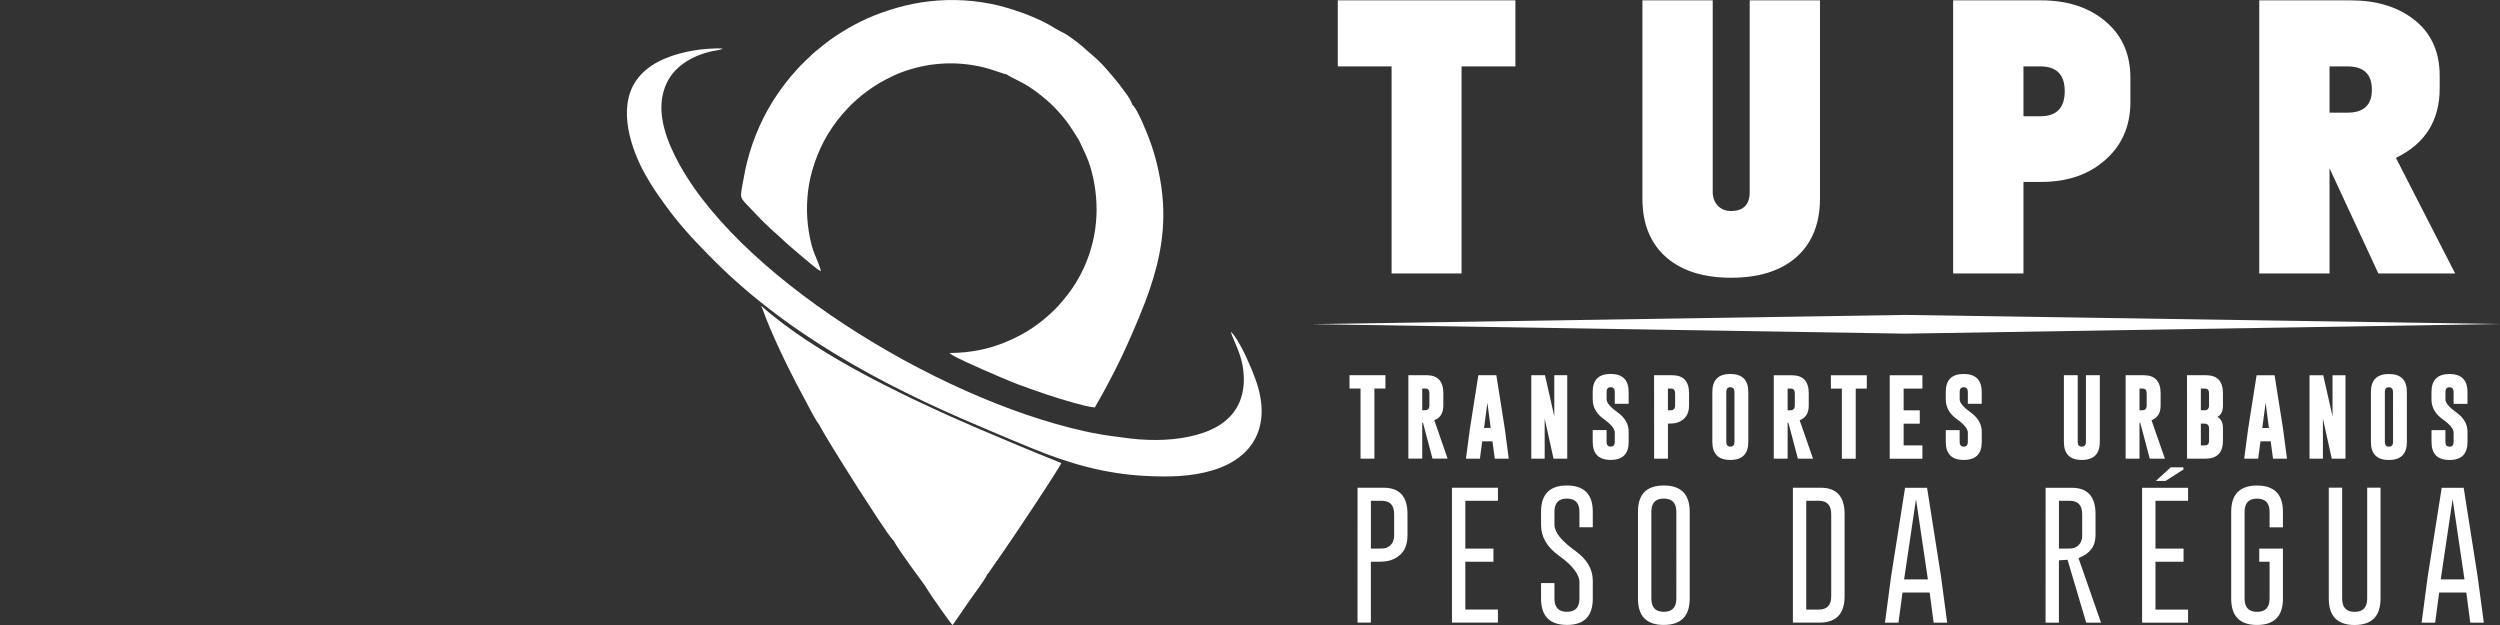 <?xml version="1.0" encoding="UTF-8"?>
<svg width="200" height="50" version="1.2" viewBox="0 0 150 37.5" xml:space="preserve" xmlns="http://www.w3.org/2000/svg"><rect x="0" y="0" width="150" height="37.5" fill="#333333" stroke="none"/><defs><clipPath id="clip-0"><path d="m174 235h127v86h-127z"/></clipPath><clipPath id="clip-1"><path d="m178.16 260.95c1.426 2.519 2.238 3.617 3.84 5.863 2.676 3.738 5.391 6.684 8.547 9.891 14.957 15.414 34.168 25.766 53.914 34.098 1.355 0.57 2.707 1.164 4.07 1.73 0.684 0.285 1.355 0.566 2.031 0.855l4.106 1.699c7.418 3.055 14.535 5.078 22.512 5.488 4.449 0.23 8.93 0.18 13.172-1.074 8.406-2.484 11.836-9.027 8.66-17.926-0.887-2.481-2.43-5.992-3.844-8.188-0.16-0.254-0.32-0.488-0.492-0.715-0.145-0.188-0.25-0.324-0.422-0.484-0.059-0.059-0.078-0.105-0.156-0.137 0.043 0.312 0.359 1.031 0.48 1.32 0.547 1.281 1.086 2.516 1.484 3.883 0.57 1.973 0.781 4.254 0.41 6.398-0.695 4.012-3.312 6.434-6.477 7.84-3.438 1.527-8.066 2.113-12.344 1.934-1.145-0.047-2.219-0.102-3.336-0.246-2.863-0.367-4.973-0.598-7.785-1.164-0.488-0.098-0.973-0.199-1.461-0.309-29.57-6.531-69.871-31.461-81.184-54.758-2.094-4.316-3.731-9.555-1.488-14.223 1.777-3.703 5.809-5.731 9.711-6.394 0.539-0.094 0.938-0.16 1.379-0.367-0.484-0.074-1.406-0.051-1.914-0.027-1.777 0.074-3.527 0.273-5.242 0.652-3.902 0.859-7.758 2.461-9.988 5.668-3.801 5.461-1.027 13.652 1.816 18.691" clip-rule="evenodd"/></clipPath><clipPath id="clip-2-6"><path d="m312 260h103v26h-103z"/></clipPath><clipPath id="clip-3-5"><path d="m328.64 260.34v6.008h-4.898v18.832h-6.363v-18.832h-4.894v-6.008zm21.312 0h6.394v18.02c0 2.371-0.77 4.199-2.316 5.481-1.414 1.152-3.34 1.73-5.777 1.73-2.414 0-4.328-0.578-5.742-1.73-1.547-1.281-2.316-3.102-2.316-5.449v-18.051h6.394v17.43c0 0.5 0.152 0.914 0.457 1.242 0.305 0.324 0.707 0.488 1.207 0.488 1.133 0 1.699-0.578 1.699-1.73zm18.504 0h7.996c2.309 0 4.203 0.59 5.68 1.762 1.633 1.285 2.449 3.047 2.449 5.289v2.188c0 2.242-0.805 4.035-2.414 5.387-1.48 1.262-3.387 1.891-5.715 1.891h-1.598v8.324h-6.398zm6.398 6.008v4.535h1.535c1.477 0 2.219-0.762 2.219-2.285 0-1.5-0.742-2.25-2.219-2.25zm27.84 9.27v9.562h-6.394v-24.84h8.32c2.285 0 4.168 0.555 5.648 1.664 1.629 1.219 2.445 2.949 2.445 5.191v1.141c0 2.938-1.324 5.051-3.981 6.332l5.387 10.512h-6.984zm0-9.27v4.207h1.633c1.48 0 2.219-0.695 2.219-2.086 0-1.414-0.738-2.121-2.219-2.121z"/></clipPath></defs><g transform="translate(37.605)" fill="#ffffff"><path d="m11.65 16.264c-0.072-0.346-0.353-0.902-0.482-1.301-0.143-0.445-0.244-0.985-0.301-1.477-0.122-1.077-0.032-2.209 0.246-3.2 0.381-1.354 0.96-2.405 1.805-3.414l0.317-0.35c0.019-0.02 0.033-0.037 0.053-0.058 0.062-0.066 0.264-0.269 0.335-0.33 0.024-0.02 0.033-0.027 0.058-0.053 0.051-0.053 0.237-0.207 0.301-0.262 0.121-0.104 0.24-0.196 0.372-0.295 0.567-0.43 1.03-0.688 1.672-0.993 0.389-0.185 0.866-0.344 1.315-0.462 1.543-0.401 3.17-0.348 4.652 0.141 0.224 0.075 0.441 0.154 0.666 0.222 0.05 0.015 0.14 0.024 0.172 0.05 0.095 0.079 0.315 0.181 0.427 0.239 0.198 0.102 0.392 0.199 0.583 0.305 0.382 0.213 0.715 0.464 1.054 0.729 0.083 0.064 0.527 0.439 0.594 0.517 0.037 0.044 0.072 0.071 0.111 0.111 0.085 0.085 0.303 0.305 0.376 0.4 0.069 0.089 0.179 0.208 0.256 0.299 0.284 0.342 0.486 0.672 0.727 1.05 0.059 0.092 0.111 0.18 0.17 0.275l0.073 0.148c0.108 0.258 0.241 0.499 0.354 0.757 0.37 0.849 0.587 1.889 0.628 2.927 0.079 1.985-0.556 3.903-1.697 5.4-0.289 0.379-0.697 0.856-1.054 1.166l-0.148 0.134c-0.011 0.011-0.014 0.017-0.026 0.026l-0.18 0.153c-1.128 0.955-2.601 1.652-4.08 1.916-0.465 0.083-0.941 0.131-1.415 0.141-0.056 0.001-0.168-0.006-0.217 0.004 0.099 0.129 0.781 0.444 0.968 0.529 0.344 0.156 0.682 0.314 1.031 0.466 0.349 0.153 0.698 0.301 1.048 0.453 0.174 0.075 0.354 0.15 0.53 0.221 0.176 0.071 0.349 0.147 0.531 0.213 1.09 0.402 2.256 0.808 3.377 1.116 0.331 0.091 0.902 0.247 1.234 0.269l0.424-0.753c0.143-0.246 0.273-0.505 0.411-0.759 0.556-1.031 1.052-2.094 1.511-3.171 0.234-0.547 0.465-1.092 0.679-1.659 0.723-1.916 1.19-3.809 1.063-5.929-0.077-1.28-0.383-2.677-0.831-3.854-0.157-0.418-0.666-1.675-0.948-1.979-0.015-0.018-0.064-0.059-0.071-0.078-0.014-0.036-0.02-0.07-0.035-0.109-0.122-0.29-0.388-0.626-0.579-0.884-0.124-0.169-0.256-0.334-0.389-0.493-0.109-0.131-0.217-0.272-0.333-0.399l-0.204-0.234c-0.088-0.104-0.182-0.201-0.276-0.305-0.024-0.025-0.053-0.047-0.078-0.072-0.025-0.026-0.043-0.05-0.069-0.075-0.053-0.05-0.098-0.088-0.15-0.143-0.025-0.026-0.053-0.046-0.08-0.071l-0.857-0.749c-0.162-0.134-0.322-0.259-0.493-0.382-0.227-0.164-0.453-0.331-0.72-0.45-0.141-0.063-0.251-0.137-0.378-0.211-0.252-0.146-0.491-0.297-0.759-0.418-0.134-0.06-0.265-0.121-0.399-0.182-0.544-0.244-1.117-0.441-1.717-0.621-1.284-0.383-2.76-0.54-4.185-0.432-1.344 0.101-2.561 0.417-3.783 0.899-0.994 0.393-2.14 1.056-2.972 1.712l-0.486 0.395c-0.027 0.022-0.056 0.044-0.082 0.069-0.073 0.071-0.161 0.131-0.231 0.206l-0.376 0.356c-0.073 0.071-0.141 0.153-0.22 0.218-0.051 0.043-0.089 0.103-0.143 0.15-0.027 0.025-0.045 0.053-0.071 0.079l-0.411 0.464c-0.201 0.241-0.388 0.485-0.575 0.738-0.083 0.11-0.161 0.227-0.243 0.346-0.826 1.207-1.441 2.599-1.807 4.045-0.08 0.32-0.146 0.635-0.204 0.966-0.044 0.249-0.159 0.785-0.161 1.008-0.001 0.219 0.122 0.343 0.251 0.486l0.928 0.974c0.046 0.046 0.107 0.098 0.147 0.147 0.047 0.057 0.327 0.31 0.411 0.393 0.099 0.096 0.207 0.185 0.308 0.28 0.014 0.012 0.026 0.02 0.039 0.032l0.076 0.069c0.015 0.013 0.02 0.022 0.036 0.037l0.117 0.105c0.027 0.022 0.047 0.046 0.075 0.069 0.134 0.112 0.364 0.347 0.504 0.457 0.015 0.012 0.021 0.021 0.037 0.034 0.207 0.183 0.422 0.359 0.631 0.538l0.554 0.465c0.057 0.045 0.104 0.086 0.162 0.133 0.114 0.091 0.394 0.324 0.514 0.36" fill-rule="evenodd" stroke-width=".303"/><path d="m8.061 18.344c0.049 0.101 0.096 0.228 0.137 0.341 0.14 0.369 0.253 0.662 0.409 1.027 0.373 0.875 0.793 1.772 1.22 2.614 0.215 0.425 0.43 0.85 0.654 1.26 0.112 0.205 0.228 0.417 0.334 0.626 0.138 0.275 0.529 1.012 0.698 1.222 0.062 0.077 0.041 0.063 0.09 0.153 0.187 0.349 0.415 0.715 0.619 1.053 0.12 0.2 0.24 0.396 0.362 0.591 0.124 0.198 0.243 0.396 0.368 0.592l0.928 1.47c0.062 0.097 0.124 0.198 0.186 0.291 0.351 0.531 1.589 2.489 1.937 2.852 0.031 0.032 0.033 0.017 0.054 0.069 0.025 0.058 0.095 0.169 0.129 0.225 0.06 0.098 0.124 0.193 0.188 0.288 0.191 0.283 0.396 0.57 0.594 0.85 0.066 0.095 0.135 0.183 0.201 0.276l0.405 0.556c0.067 0.091 0.134 0.182 0.201 0.276 0.095 0.133 0.111 0.143 0.194 0.283 0.168 0.286 0.568 0.862 0.769 1.143 0.038 0.053 0.744 1.07 0.817 1.099 0.069-0.096 0.137-0.202 0.207-0.301 0.07-0.098 0.14-0.198 0.208-0.301 0.067-0.102 0.141-0.199 0.208-0.302 0.066-0.101 0.136-0.199 0.206-0.297 0.072-0.102 0.138-0.2 0.208-0.302 0.233-0.343 0.89-1.192 1.026-1.515 0.026-0.059 0.025-0.034 0.059-0.071 0.02-0.021 0.034-0.046 0.053-0.071l0.934-1.345c0.346-0.499 0.682-1.007 1.022-1.512 0.273-0.406 0.542-0.811 0.811-1.22 0.47-0.716 0.944-1.43 1.393-2.162 0.032-0.051 0.174-0.279 0.182-0.321-0.092-0.028-0.215-0.086-0.309-0.123-0.703-0.28-1.435-0.582-2.134-0.872l-2.412-1.017c-0.401-0.17-0.796-0.348-1.196-0.522-0.396-0.172-0.795-0.348-1.187-0.531-0.195-0.091-0.393-0.182-0.591-0.271-0.199-0.089-0.388-0.183-0.583-0.272-0.392-0.176-0.774-0.369-1.157-0.554-0.386-0.187-0.77-0.379-1.145-0.573-0.35-0.181-0.793-0.402-1.127-0.591-0.186-0.105-0.375-0.204-0.559-0.304-0.362-0.199-0.735-0.414-1.09-0.621-0.18-0.105-0.363-0.212-0.537-0.32-0.452-0.282-0.869-0.537-1.314-0.835-0.43-0.289-0.843-0.576-1.257-0.886l-0.483-0.372c-0.166-0.125-0.544-0.433-0.708-0.58z" fill-rule="evenodd" stroke-width=".303"/><g transform="matrix(.303 0 0 .303 -52.862 -68.578)" clip-path="url(#clip-0)"><g clip-path="url(#clip-1)" fill="#ffffff"><path d="m172.54 320.81v-84.914h129.64v84.914z" fill="#ffffff"/></g></g><g transform="matrix(2.177 0 0 2.177 -48.382 -22.413)"><g stroke-width=".303"><path d="m57.462 18.975 16.386 0.251-16.389 0.265-16.357-0.262z" fill-rule="evenodd"/><path d="m43.134 20.636v0.367h-0.304v1.933h-0.382v-1.933h-0.304v-0.367zm0.632 0h0.502c0.308 0.001 0.462 0.167 0.462 0.497v0.338c0 0.208-0.083 0.343-0.25 0.405l0.368 1.059h-0.417l-0.262-0.989h-0.021v0.989h-0.382zm0.382 0.367v0.599h0.046c0.041 0 0.069-0.002 0.08-0.007 0.049-0.019 0.072-0.06 0.072-0.123v-0.338c0-0.088-0.037-0.13-0.112-0.13zm2.276 1.108 0.109 0.825h-0.385l-0.064-0.478h-0.282l-0.064 0.478h-0.385l0.109-0.821 0.233-1.478h0.496zm-0.389-0.021-0.091-0.696-0.092 0.696zm1.119-1.453h0.378l0.256 1.133v-1.133h0.357v2.299h-0.378l-0.244-1.102v1.102h-0.369zm1.692 0.46c0-0.33 0.164-0.496 0.495-0.496 0.331 0 0.496 0.166 0.496 0.496v0.327h-0.382v-0.327c0-0.086-0.038-0.129-0.112-0.13h-0.002c-0.073 0-0.111 0.044-0.111 0.13v0.205c0 0.093 0.098 0.211 0.293 0.351 0.211 0.149 0.315 0.328 0.315 0.537v0.284c0 0.331-0.165 0.497-0.495 0.497-0.33 0-0.496-0.166-0.496-0.497v-0.325h0.382v0.325c0 0.086 0.038 0.13 0.114 0.13 0.075 0 0.112-0.044 0.112-0.13v-0.257c0-0.102-0.098-0.224-0.293-0.363-0.209-0.15-0.315-0.331-0.315-0.546zm1.692-0.46h0.502c0.308 0.001 0.462 0.167 0.462 0.497v0.338c0 0.243-0.11 0.4-0.329 0.472-0.053 0.017-0.129 0.026-0.228 0.026h-0.024v0.966h-0.382zm0.382 0.367v0.599h0.046c0.041 0 0.067-0.002 0.08-0.007 0.049-0.019 0.072-0.06 0.072-0.123v-0.338c0-0.088-0.038-0.13-0.112-0.13zm2.215 1.471c0 0.331-0.165 0.497-0.496 0.497-0.33 0-0.495-0.166-0.495-0.497v-1.377c0-0.33 0.165-0.496 0.495-0.496 0.331 0 0.496 0.166 0.496 0.496zm-0.382-1.377c0-0.086-0.038-0.129-0.112-0.13h-0.002c-0.073 0-0.111 0.044-0.111 0.13v1.377c0 0.086 0.038 0.13 0.112 0.13 0.076 0 0.114-0.044 0.114-0.13zm1.084-0.46h0.502c0.308 0.001 0.462 0.167 0.462 0.497v0.338c0 0.208-0.084 0.343-0.251 0.405l0.369 1.059h-0.417l-0.262-0.989h-0.021v0.989h-0.382zm0.382 0.367v0.599h0.046c0.041 0 0.067-0.002 0.08-0.007 0.049-0.019 0.072-0.06 0.072-0.123v-0.338c0-0.088-0.038-0.13-0.112-0.13zm2.182-0.367v0.367h-0.305v1.933h-0.382v-1.933h-0.303v-0.367zm0.632 0h0.901v0.367h-0.518v0.599h0.445v0.368h-0.445v0.599h0.518v0.367h-0.901zm1.544 0.46c0-0.33 0.164-0.496 0.495-0.496 0.33 0 0.496 0.166 0.496 0.496v0.327h-0.382v-0.327c0-0.086-0.038-0.129-0.112-0.13h-0.002c-0.075 0-0.111 0.044-0.111 0.13v0.205c0 0.093 0.098 0.211 0.293 0.351 0.209 0.149 0.315 0.328 0.315 0.537v0.284c0 0.331-0.164 0.497-0.495 0.497-0.331 0-0.496-0.166-0.496-0.497v-0.325h0.382v0.325c0 0.086 0.038 0.13 0.114 0.13 0.075 0 0.112-0.044 0.112-0.13v-0.257c0-0.102-0.098-0.224-0.293-0.363-0.211-0.15-0.315-0.331-0.315-0.546zm4.246 1.377c0 0.331-0.166 0.497-0.497 0.497-0.329 0-0.493-0.166-0.493-0.497v-1.838h0.381v1.838c0 0.086 0.038 0.13 0.112 0.13 0.077 0 0.115-0.044 0.115-0.13v-1.838h0.382zm0.712-1.838h0.502c0.308 0.001 0.462 0.167 0.462 0.497v0.338c0 0.208-0.084 0.343-0.251 0.405l0.369 1.059h-0.417l-0.263-0.989h-0.02v0.989h-0.382zm0.382 0.367v0.599h0.046c0.041 0 0.067-0.002 0.08-0.007 0.049-0.019 0.072-0.06 0.072-0.123v-0.338c0-0.088-0.038-0.13-0.112-0.13zm1.309-0.367h0.529c0.308 0.001 0.462 0.167 0.462 0.497v0.338c0 0.156-0.051 0.26-0.154 0.314 0.103 0.053 0.154 0.157 0.154 0.314v0.34c0 0.33-0.16 0.496-0.48 0.497h-0.51zm0.382 0.367v0.599h0.073c0.041 0 0.069-0.002 0.08-0.007 0.049-0.019 0.072-0.06 0.072-0.123v-0.338c0-0.088-0.037-0.13-0.112-0.13zm0 0.967v0.599h0.114c0.076 0 0.112-0.043 0.112-0.13v-0.34c0-0.063-0.024-0.103-0.072-0.122-0.013-0.005-0.04-0.007-0.08-0.007zm2.265 0.141 0.109 0.825h-0.385l-0.064-0.478h-0.282l-0.064 0.478h-0.385l0.109-0.821 0.233-1.478h0.496zm-0.389-0.021-0.091-0.696-0.092 0.696zm1.119-1.453h0.378l0.256 1.133v-1.133h0.357v2.299h-0.378l-0.244-1.102v1.102h-0.369zm2.683 1.838c0 0.331-0.164 0.497-0.496 0.497-0.33 0-0.495-0.166-0.495-0.497v-1.377c0-0.33 0.165-0.496 0.495-0.496 0.331 0 0.496 0.166 0.496 0.496zm-0.382-1.377c0-0.086-0.038-0.129-0.112-0.13h-0.002c-0.075 0-0.111 0.044-0.111 0.13v1.377c0 0.086 0.038 0.13 0.112 0.13 0.076 0 0.114-0.044 0.114-0.13zm1.06 0c0-0.33 0.166-0.496 0.496-0.496 0.33 0 0.496 0.166 0.496 0.496v0.327h-0.382v-0.327c0-0.086-0.038-0.129-0.112-0.13h-0.002c-0.075 0-0.111 0.044-0.111 0.13v0.205c0 0.093 0.097 0.211 0.293 0.351 0.209 0.149 0.315 0.328 0.315 0.537v0.284c0 0.331-0.165 0.497-0.495 0.497-0.331 0-0.497-0.166-0.497-0.497v-0.325h0.383v0.325c0 0.086 0.038 0.13 0.114 0.13 0.075 0 0.112-0.044 0.112-0.13v-0.257c0-0.102-0.098-0.224-0.295-0.363-0.209-0.15-0.315-0.331-0.315-0.546z"/><path d="m42.366 23.738h0.725c0.434 0.001 0.651 0.243 0.651 0.725v0.587c0 0.356-0.157 0.586-0.472 0.688-0.077 0.027-0.192 0.039-0.346 0.039h-0.191v1.678h-0.368zm0.368 0.359v1.318h0.226c0.091 0 0.157-0.007 0.199-0.021 0.143-0.059 0.215-0.174 0.215-0.343v-0.587c0-0.245-0.114-0.367-0.342-0.367zm3.377 1.318v0.362h-0.775v1.318h0.899v0.36h-1.267v-3.717h1.267v0.359h-0.899v1.318zm1.312-1.015c0-0.483 0.238-0.724 0.712-0.724 0.476 0 0.714 0.241 0.714 0.724v0.428h-0.368v-0.428c0-0.241-0.115-0.362-0.343-0.363h-0.005c-0.227 0-0.341 0.122-0.341 0.363v0.355c0 0.206 0.189 0.446 0.569 0.718 0.325 0.232 0.488 0.508 0.488 0.826v0.495c0 0.483-0.237 0.725-0.711 0.725-0.477-0.001-0.715-0.244-0.715-0.725v-0.428h0.369v0.428c0 0.241 0.115 0.363 0.346 0.363 0.228 0 0.343-0.122 0.343-0.363v-0.445c0-0.224-0.191-0.471-0.57-0.742-0.324-0.234-0.488-0.514-0.488-0.841zm4.097 2.394c0 0.482-0.238 0.724-0.714 0.725-0.476 0-0.712-0.243-0.712-0.725v-2.394c0-0.483 0.237-0.724 0.712-0.724 0.476 0 0.714 0.241 0.714 0.724zm-0.368-2.394c0-0.241-0.115-0.362-0.343-0.363h-0.005c-0.228 0-0.341 0.122-0.341 0.363v2.394c0 0.241 0.114 0.363 0.343 0.363 0.23 0 0.346-0.122 0.346-0.363zm3.212-0.662h0.772c0.435 0.001 0.653 0.243 0.653 0.725v2.269c0 0.48-0.231 0.722-0.691 0.723h-0.734zm0.368 0.359v2.999h0.344c0.23 0 0.344-0.121 0.344-0.363v-2.269c0-0.245-0.115-0.367-0.344-0.367zm3.714 2.082 0.17 1.277h-0.373l-0.11-0.83h-0.748l-0.111 0.83h-0.372l0.168-1.27 0.386-2.447h0.606zm-0.361 0.085-0.328-2.211-0.328 2.211zm3.244-2.525h0.725c0.434 0.001 0.651 0.243 0.651 0.725v0.587c0 0.299-0.156 0.508-0.47 0.624l0.621 1.781h-0.408l-0.514-1.732-0.238 0.014v1.718h-0.368zm0.368 0.359v1.318h0.227c0.09 0 0.156-0.007 0.198-0.021 0.143-0.059 0.215-0.174 0.215-0.343v-0.587c0-0.245-0.114-0.367-0.342-0.367zm3.434 1.318v0.362h-0.774v1.318h0.898v0.36h-1.267v-3.717h1.267v0.359h-0.898v1.318zm-0.002-2.182-0.495 0.316h-0.266l0.409-0.375h0.351zm2.741 3.561c0 0.482-0.238 0.724-0.714 0.725-0.475 0-0.712-0.243-0.712-0.725v-2.394c0-0.483 0.238-0.724 0.712-0.724 0.476 0 0.714 0.241 0.714 0.724v0.428h-0.368v-0.428c0-0.241-0.115-0.362-0.343-0.363h-0.004c-0.228 0-0.342 0.122-0.342 0.363v2.394c0 0.241 0.114 0.363 0.343 0.363 0.231 0 0.346-0.122 0.346-0.363v-1.017h-0.285v-0.362h0.653zm2.69-0.002c0 0.484-0.238 0.727-0.714 0.728-0.475 0-0.712-0.243-0.712-0.728v-3.057h0.368v3.057c0 0.244 0.115 0.366 0.344 0.366 0.23 0 0.346-0.122 0.346-0.366v-3.057h0.368zm2.675-0.613 0.172 1.277h-0.374l-0.109-0.83h-0.748l-0.111 0.83h-0.373l0.168-1.27 0.386-2.447h0.606zm-0.361 0.085-0.327-2.211-0.328 2.211z"/></g><g transform="matrix(.303 0 0 .303 -52.862 -68.578)" clip-path="url(#clip-2-6)"><g clip-path="url(#clip-3-5)" fill="#ffffff"><path d="m312.48 285.57v-25.23h101.64v25.23z" fill="#ffffff"/></g></g></g></g></svg>
